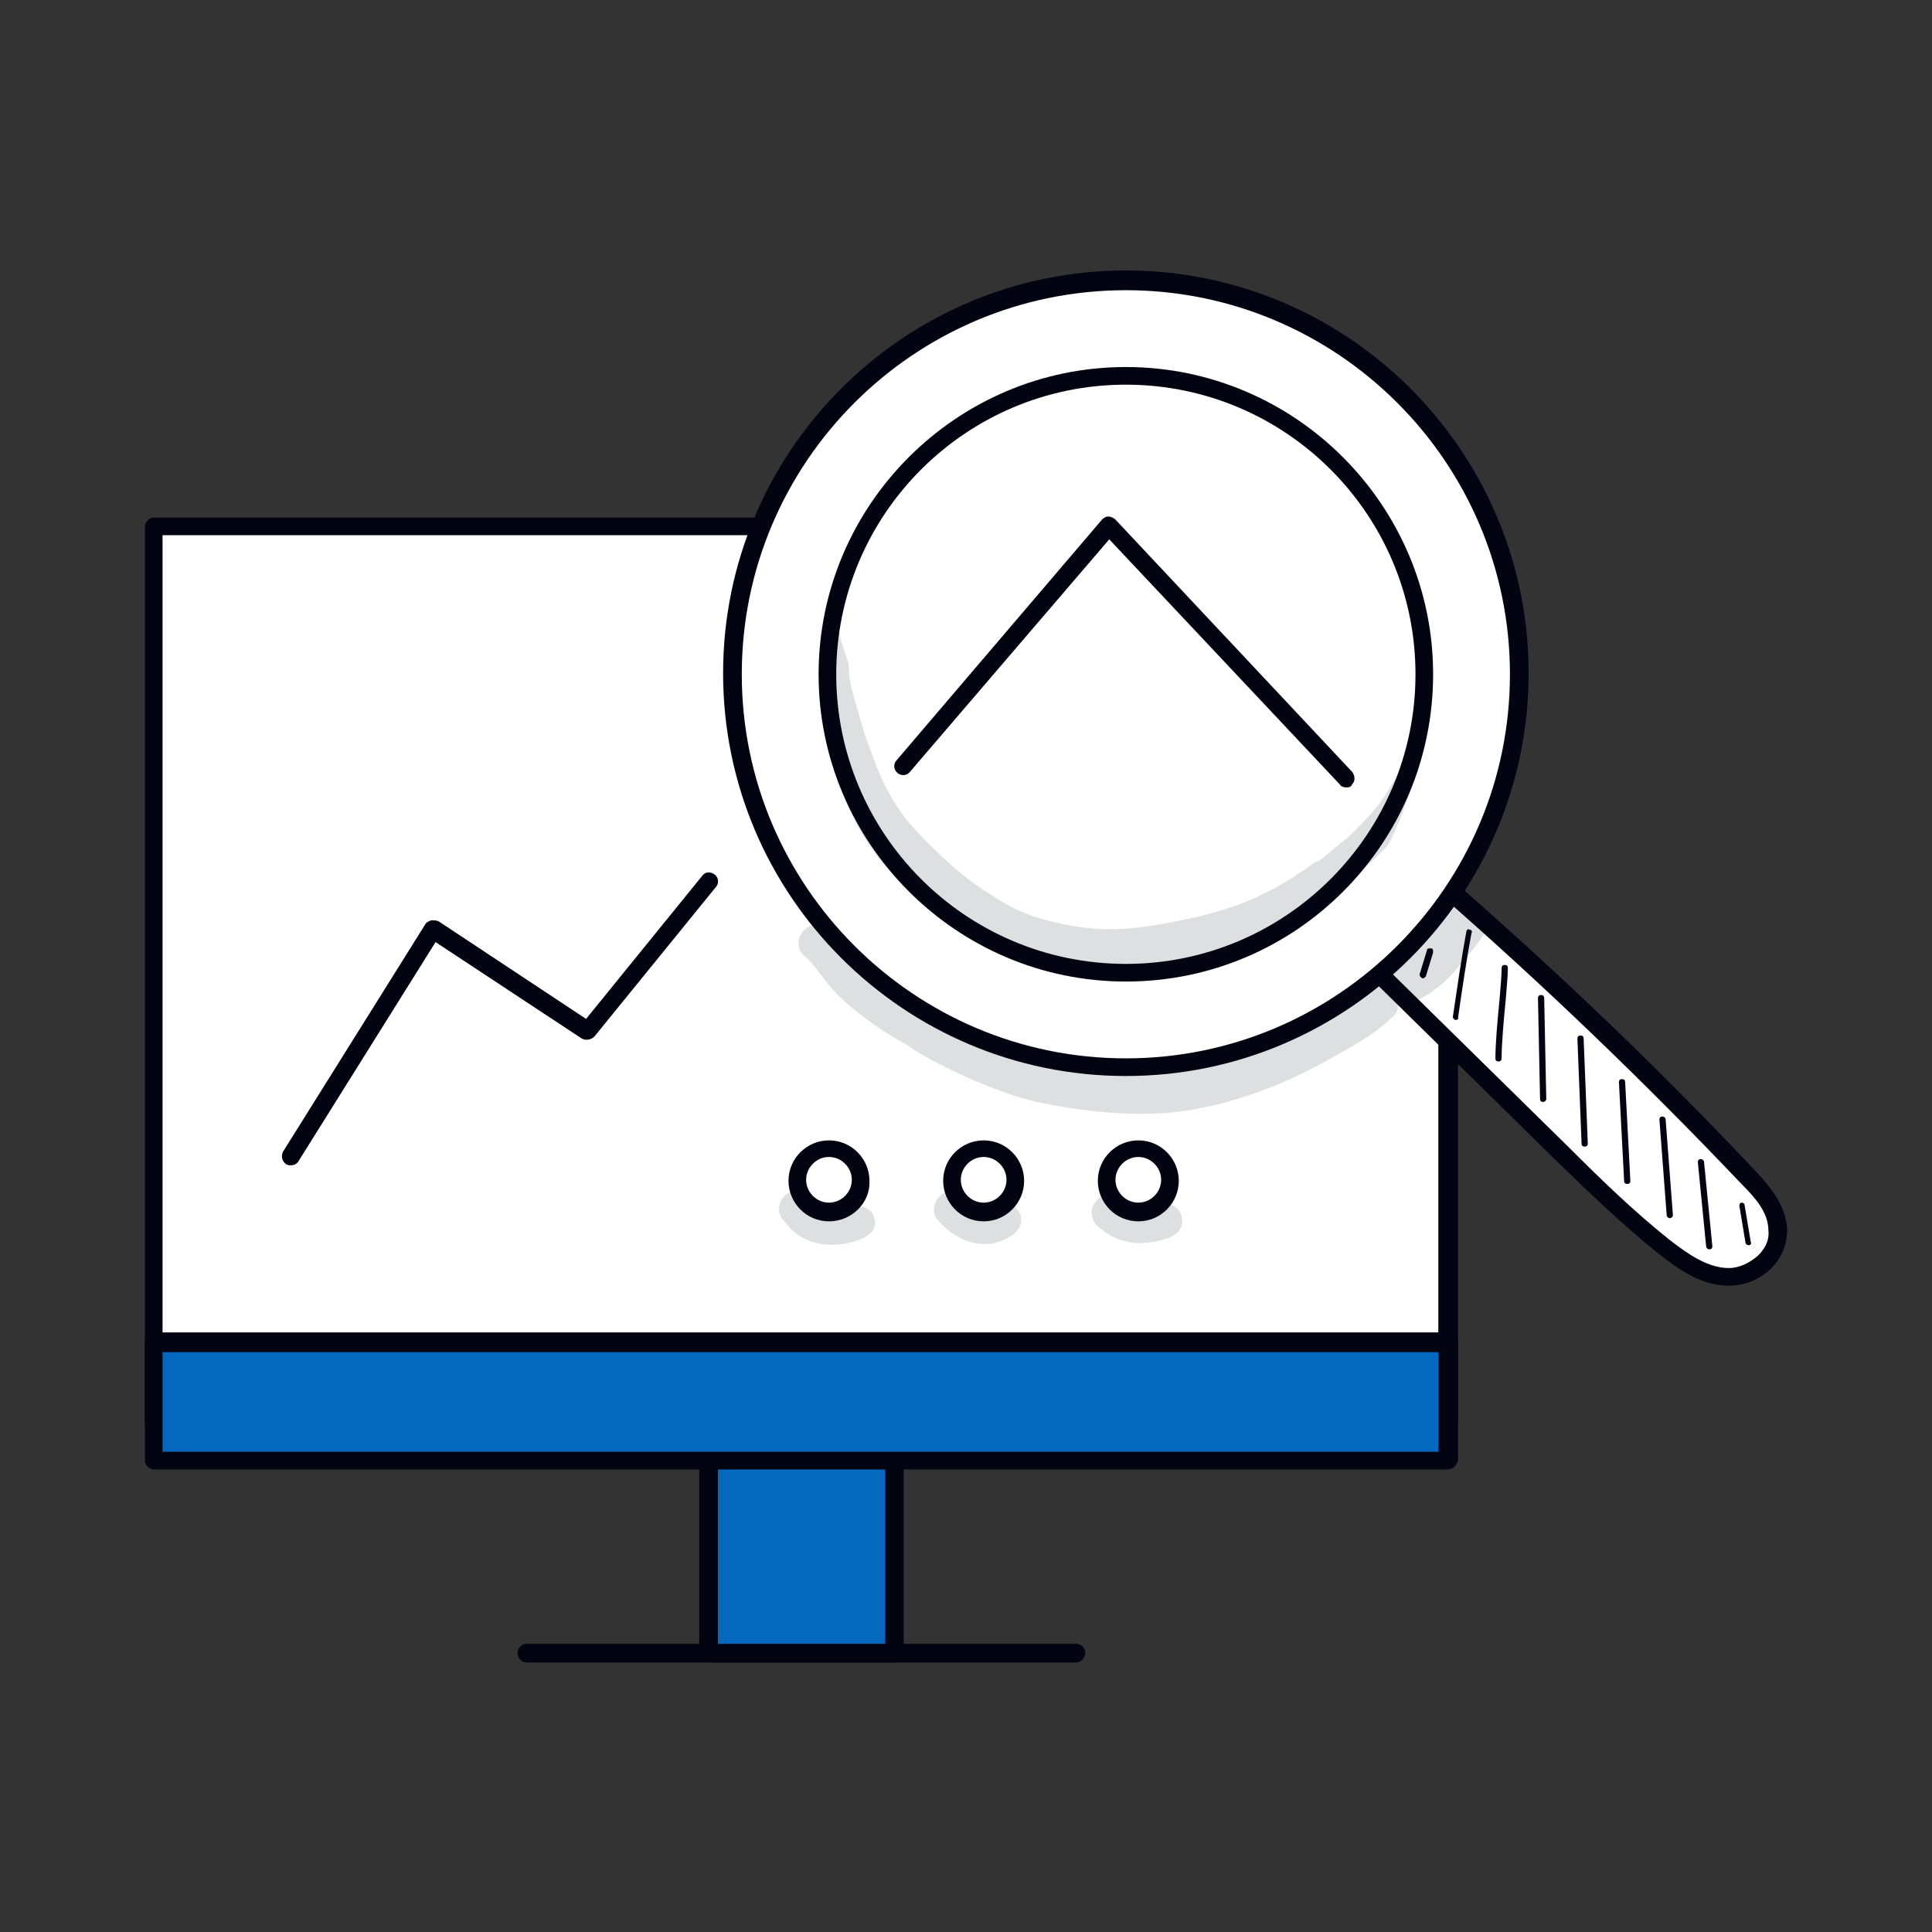 <?xml version="1.0" encoding="UTF-8"?> <svg xmlns="http://www.w3.org/2000/svg" width="200" height="200" viewBox="0 0 200 200" fill="none"><rect x="0" y="0" width="200" height="200" fill="#333333" stroke="none"/> <path d="M92.585 146.097H73.35V171.243H92.585V146.097Z" fill="#0468BF"></path> <path d="M92.585 172.102H73.35C72.813 172.102 72.383 171.672 72.383 171.135V145.99C72.383 145.453 72.813 145.023 73.35 145.023H92.585C93.122 145.023 93.552 145.453 93.552 145.99V171.135C93.552 171.672 93.122 172.102 92.585 172.102ZM74.317 170.276H91.618V146.957H74.317V170.276Z" fill="#020411"></path> <path d="M111.391 172.102H54.545C54.008 172.102 53.578 171.673 53.578 171.135C53.578 170.598 54.008 170.168 54.545 170.168H111.391C111.928 170.168 112.358 170.598 112.358 171.135C112.25 171.673 111.928 172.102 111.391 172.102Z" fill="#020411"></path> <path d="M149.968 54.542H15.967V147.279H149.968V54.542Z" fill="white"></path> <path d="M149.861 148.139H15.967C15.43 148.139 15 147.709 15 147.172V54.542C15 54.005 15.43 53.575 15.967 53.575H149.968C150.506 53.575 150.935 54.005 150.935 54.542V147.279C150.828 147.817 150.398 148.139 149.861 148.139ZM16.827 146.312H148.894V55.402H16.827V146.312Z" fill="#020411"></path> <path d="M149.968 139.005H15.967V151.255H149.968V139.005Z" fill="#0468BF"></path> <path d="M149.861 152.115H15.967C15.43 152.115 15 151.685 15 151.148V138.898C15 138.36 15.43 137.93 15.967 137.93H149.968C150.506 137.93 150.935 138.36 150.935 138.898V151.148C150.828 151.685 150.398 152.115 149.861 152.115ZM16.827 150.288H148.894V139.972H16.827V150.288Z" fill="#020411"></path> <path d="M82.592 122.134C82.592 120.307 84.096 118.803 85.923 118.803C87.75 118.803 89.254 120.307 89.254 122.134C89.254 123.961 87.75 125.465 85.923 125.465C83.989 125.465 82.592 123.961 82.592 122.134Z" fill="white"></path> <path d="M85.815 126.432C83.451 126.432 81.624 124.498 81.624 122.241C81.624 119.877 83.559 118.051 85.815 118.051C88.18 118.051 90.006 119.985 90.006 122.241C90.114 124.498 88.18 126.432 85.815 126.432ZM85.815 119.77C84.526 119.77 83.451 120.844 83.451 122.134C83.451 123.423 84.526 124.498 85.815 124.498C87.105 124.498 88.18 123.423 88.18 122.134C88.18 120.844 87.105 119.77 85.815 119.77Z" fill="#020411"></path> <path d="M98.496 122.134C98.496 120.307 100 118.803 101.827 118.803C103.654 118.803 105.158 120.307 105.158 122.134C105.158 123.961 103.654 125.465 101.827 125.465C100 125.465 98.496 123.961 98.496 122.134Z" fill="white"></path> <path d="M101.827 126.432C99.463 126.432 97.636 124.498 97.636 122.241C97.636 119.877 99.57 118.051 101.827 118.051C104.191 118.051 106.018 119.985 106.018 122.241C106.018 124.498 104.191 126.432 101.827 126.432ZM101.827 119.77C100.537 119.77 99.463 120.844 99.463 122.134C99.463 123.423 100.537 124.498 101.827 124.498C103.116 124.498 104.191 123.423 104.191 122.134C104.191 120.844 103.116 119.77 101.827 119.77Z" fill="#020411"></path> <path d="M114.507 122.134C114.507 120.307 116.012 118.803 117.838 118.803C119.665 118.803 121.17 120.307 121.17 122.134C121.17 123.961 119.665 125.465 117.838 125.465C116.012 125.465 114.507 123.961 114.507 122.134Z" fill="white"></path> <path d="M117.838 126.432C115.474 126.432 113.647 124.498 113.647 122.241C113.647 119.877 115.582 118.051 117.838 118.051C120.202 118.051 122.029 119.985 122.029 122.241C122.029 124.498 120.202 126.432 117.838 126.432ZM117.838 119.77C116.549 119.77 115.474 120.844 115.474 122.134C115.474 123.423 116.549 124.498 117.838 124.498C119.128 124.498 120.202 123.423 120.202 122.134C120.202 120.844 119.128 119.77 117.838 119.77Z" fill="#020411"></path> <path d="M142.017 100.105C148.572 106.553 155.019 113 161.574 119.34C165.013 122.779 168.451 126.11 172.213 129.119C174.254 130.731 176.511 132.235 178.982 132.235C181.454 132.235 184.033 130.193 184.033 127.4C184.033 125.25 182.528 123.531 181.132 122.027C170.708 111.066 159.855 100.642 148.572 90.864C146.53 93.765 144.488 96.881 142.017 100.105Z" fill="white"></path> <path d="M178.982 133.095C176.188 133.095 173.824 131.483 171.675 129.764C167.914 126.755 164.368 123.316 160.929 119.985L141.371 100.75C141.049 100.427 141.049 99.89 141.264 99.568C143.736 96.344 145.777 93.228 147.819 90.326C147.926 90.111 148.249 90.004 148.464 89.897C148.679 89.897 149.001 89.897 149.216 90.111C160.499 99.89 171.46 110.314 181.776 121.274C183.281 122.886 184.892 124.821 185 127.292C185 128.797 184.463 130.194 183.388 131.268C182.206 132.45 180.594 133.095 178.982 133.095ZM143.306 99.998L162.326 118.695C165.657 122.027 169.203 125.465 172.857 128.367C174.791 129.871 176.833 131.268 178.982 131.268C180.057 131.268 181.131 130.731 181.991 129.979C182.743 129.226 183.173 128.367 183.066 127.4C183.066 125.573 181.776 124.068 180.379 122.671C170.278 112.033 159.64 101.824 148.679 92.261C147.067 94.732 145.348 97.311 143.306 99.998Z" fill="#020411"></path> <path d="M116.549 29.075C94.09 29.075 75.822 47.343 75.822 69.802C75.822 92.26 94.09 110.528 116.549 110.528C139.008 110.528 157.276 92.26 157.276 69.802C157.276 47.343 139.008 29.075 116.549 29.075ZM116.549 100.642C99.463 100.642 85.6 86.78 85.6 69.694C85.6 52.608 99.463 38.746 116.549 38.746C133.635 38.746 147.497 52.608 147.497 69.694C147.497 86.78 133.635 100.642 116.549 100.642ZM116.549 100.642C99.463 100.642 85.6 86.78 85.6 69.694C85.6 52.608 99.463 38.746 116.549 38.746C133.635 38.746 147.497 52.608 147.497 69.694C147.497 86.78 133.635 100.642 116.549 100.642Z" fill="white"></path> <path d="M116.549 111.388C93.552 111.388 74.855 92.69 74.855 69.694C74.855 46.698 93.552 28 116.549 28C139.545 28 158.243 46.698 158.243 69.694C158.243 92.69 139.545 111.388 116.549 111.388ZM116.549 30.042C94.627 30.042 76.789 47.88 76.789 69.802C76.789 91.723 94.627 109.561 116.549 109.561C138.47 109.561 156.308 91.723 156.308 69.802C156.308 47.88 138.47 30.042 116.549 30.042ZM116.549 101.609C99.033 101.609 84.741 87.317 84.741 69.802C84.741 52.286 99.033 37.994 116.549 37.994C134.064 37.994 148.356 52.286 148.356 69.802C148.356 87.317 134.172 101.609 116.549 101.609ZM86.567 69.802C86.567 86.35 100 99.782 116.549 99.782C133.097 99.782 146.53 86.35 146.53 69.802C146.53 53.253 133.097 39.821 116.549 39.821C100 39.821 86.567 53.253 86.567 69.802Z" fill="#020411"></path> <path d="M147.282 101.287C147.067 101.179 146.959 101.072 146.959 100.857L147.712 98.386C147.712 98.171 147.927 98.171 148.141 98.171C148.356 98.171 148.356 98.386 148.356 98.6L147.604 101.072C147.497 101.179 147.389 101.287 147.282 101.287Z" fill="#020411"></path> <path d="M150.721 105.585C150.506 105.585 150.398 105.37 150.398 105.263C150.828 102.361 151.258 99.353 151.795 96.451C151.795 96.236 152.01 96.129 152.118 96.236C152.332 96.236 152.44 96.451 152.333 96.559C151.795 99.46 151.365 102.361 150.935 105.37C151.043 105.478 150.828 105.585 150.721 105.585Z" fill="#020411"></path> <path d="M155.126 109.884C154.911 109.884 154.804 109.776 154.804 109.561C154.804 108.057 155.019 105.585 155.234 103.436C155.341 102.147 155.449 100.964 155.449 100.212C155.449 99.997 155.556 99.89 155.771 99.89C155.986 99.89 156.093 99.997 156.093 100.212C156.093 100.964 155.986 102.039 155.878 103.436C155.663 105.585 155.449 108.057 155.449 109.454C155.449 109.776 155.341 109.884 155.126 109.884Z" fill="#020411"></path> <path d="M159.747 114.075C159.532 114.075 159.425 113.967 159.425 113.752L159.21 103.329C159.21 103.114 159.317 103.006 159.532 103.006C159.747 103.006 159.854 103.114 159.854 103.329L160.069 113.752C160.069 113.967 159.854 114.075 159.747 114.075Z" fill="#020411"></path> <path d="M164.046 118.695C163.831 118.695 163.723 118.588 163.723 118.373L163.293 107.519C163.293 107.304 163.401 107.197 163.616 107.197C163.831 107.197 163.938 107.304 163.938 107.519L164.368 118.373C164.368 118.588 164.26 118.695 164.046 118.695Z" fill="#020411"></path> <path d="M168.451 122.564C168.236 122.564 168.129 122.456 168.129 122.241L167.592 112.033C167.592 111.818 167.699 111.71 167.914 111.71C168.129 111.71 168.236 111.818 168.236 112.033L168.774 122.241C168.774 122.456 168.666 122.564 168.451 122.564Z" fill="#020411"></path> <path d="M172.857 126.11C172.75 126.11 172.535 126.002 172.535 125.787L171.782 115.901C171.782 115.686 171.89 115.579 172.105 115.579C172.212 115.579 172.427 115.686 172.427 115.901L173.179 125.787C173.179 126.002 172.965 126.11 172.857 126.11Z" fill="#020411"></path> <path d="M176.94 129.334C176.833 129.334 176.618 129.226 176.618 129.011L175.758 120.307C175.758 120.092 175.866 119.985 176.081 119.985C176.188 119.985 176.403 120.092 176.403 120.307L177.263 129.011C177.263 129.226 177.155 129.334 176.94 129.334Z" fill="#020411"></path> <path d="M181.024 128.904C180.916 128.904 180.701 128.796 180.701 128.689L180.057 124.82C180.057 124.605 180.164 124.498 180.272 124.498C180.487 124.498 180.594 124.605 180.594 124.713L181.239 128.581C181.346 128.689 181.239 128.904 181.024 128.904Z" fill="#020411"></path> <g opacity="0.129"> <path d="M145.348 79.58C144.273 80.44 143.843 81.837 142.983 82.912C142.876 83.234 140.727 85.598 139.545 86.673C138.47 87.532 137.503 88.392 136.536 89.144C136.321 89.144 136.214 89.252 135.999 89.359C130.948 93.013 127.08 94.41 120.632 95.592C117.623 96.129 114.077 96.666 109.241 95.484C105.91 94.732 104.191 93.765 100.752 91.401C99.248 90.326 95.916 87.425 93.66 84.631C91.188 81.3 90.436 78.398 89.899 77.109C89.362 75.712 89.039 74.315 88.609 72.918C88.072 70.984 87.857 70.339 87.857 68.727C87.535 67.652 87.105 66.685 86.89 65.611C86.568 65.503 86.245 65.396 85.923 65.396C85.385 69.587 85.493 73.778 86.03 77.968C86.997 81.622 88.072 85.491 91.511 89.466C94.305 92.583 96.239 93.657 97.421 94.624C100.215 96.666 103.224 98.493 106.555 99.568C108.382 100.105 110.209 100.32 112.143 100.535C114.185 100.857 116.226 100.965 118.268 100.642C119.88 100.535 121.384 99.998 122.996 99.675C126.22 98.923 129.444 97.956 132.345 96.344C133.527 95.592 133.957 95.377 134.494 94.947C138.148 92.69 141.801 89.574 143.736 87.425C144.273 86.35 144.703 85.383 145.133 84.308C145.67 82.804 146.207 81.192 146.852 79.688C146.315 79.365 145.777 79.365 145.348 79.58Z" fill="#020411"></path> </g> <g opacity="0.129"> <path d="M152.01 92.905C150.506 92.475 149.431 93.55 148.679 94.732L148.571 94.84C147.174 96.451 146.852 96.237 144.595 98.278C144.165 98.601 143.628 98.816 143.306 99.245C142.661 100.105 142.554 101.072 142.876 101.932C142.339 101.932 141.801 102.147 141.372 102.684C140.297 103.759 140.834 103.221 139.975 103.866C138.04 105.263 133.205 107.735 132.667 107.842C126.435 110.206 122.136 111.388 116.226 111.066C106.662 110.851 98.71 107.197 91.618 102.254C90.329 101.287 89.147 100.212 88.179 99.03C88.287 99.138 88.394 99.245 88.502 99.46C87.535 98.278 86.675 96.666 85.278 95.914C83.451 95.054 81.732 97.526 83.236 98.923C84.526 99.998 85.385 101.824 87.427 103.651C89.362 105.37 91.511 106.875 93.875 108.164C95.701 109.454 97.743 110.421 99.785 111.388C100.967 111.925 104.513 113.43 107.307 114.075C111.928 115.042 116.763 115.579 121.492 115.149C126.972 114.504 132.345 112.57 137.181 109.884C139.652 108.487 142.231 107.197 144.273 105.156C144.703 104.726 144.81 104.188 144.81 103.651C145.455 103.866 146.207 103.759 146.959 103.436C148.786 102.469 150.291 101.072 151.473 99.46C152.225 98.6 152.977 97.741 153.622 96.666C154.374 95.269 153.514 93.335 152.01 92.905Z" fill="#020411"></path> </g> <path d="M30.152 120.63C29.937 120.63 29.83 120.63 29.615 120.522C29.185 120.2 29.077 119.662 29.292 119.233L44.014 95.699C44.121 95.484 44.337 95.377 44.659 95.269C44.874 95.269 45.196 95.269 45.411 95.377L60.67 105.478L72.706 90.648C73.028 90.219 73.565 90.219 73.995 90.541C74.425 90.863 74.425 91.508 74.103 91.831L61.53 107.305C61.208 107.627 60.67 107.734 60.24 107.52L45.089 97.526L30.904 120.2C30.797 120.415 30.474 120.63 30.152 120.63Z" fill="#020411"></path> <path d="M139.33 81.514C139.115 81.514 138.792 81.407 138.685 81.192L114.829 55.832L94.197 79.903C93.875 80.332 93.23 80.332 92.908 80.01C92.478 79.688 92.478 79.043 92.8 78.721L114.077 53.79C114.292 53.575 114.507 53.468 114.722 53.468C114.937 53.468 115.259 53.575 115.474 53.79L139.975 79.903C140.297 80.332 140.297 80.87 139.975 81.192C139.867 81.514 139.545 81.514 139.33 81.514Z" fill="#020411"></path> <g opacity="0.129"> <path d="M90.544 126.325C90.436 124.928 88.717 124.498 87.642 125.358C87.642 125.358 87.642 125.358 87.535 125.358C87.427 125.465 87.105 125.465 86.997 125.465C86.997 125.465 86.998 125.465 86.89 125.465C85.708 125.358 86.675 125.573 85.386 125.25C85.171 125.143 85.063 125.035 84.848 124.928C84.848 124.928 84.741 124.928 84.741 124.821C84.633 124.713 84.418 124.606 84.311 124.391C84.096 124.068 83.881 123.746 83.451 123.531C81.517 122.456 79.69 124.928 81.195 126.432C82.699 128.474 85.063 129.226 87.75 128.689C89.147 128.367 90.866 127.722 90.544 126.325Z" fill="#020411"></path> </g> <g opacity="0.129"> <path d="M105.695 126.11C105.588 125.25 104.836 124.605 103.976 124.605C103.439 124.605 103.009 124.928 102.471 125.25H102.364H102.257C102.042 125.25 101.934 125.25 101.719 125.25C101.504 125.25 101.289 125.143 100.967 125.035C100.86 125.035 100.752 124.928 100.645 124.82C100.537 124.82 100.537 124.713 100.537 124.713C100.43 124.605 100.322 124.498 100.215 124.391C99.892 124.068 99.57 123.638 99.14 123.531C97.421 122.671 95.809 125.143 97.206 126.432C98.603 128.044 100.752 129.119 102.901 128.689C104.083 128.367 105.91 127.614 105.695 126.11Z" fill="#020411"></path> </g> <g opacity="0.129"> <path d="M122.352 126.11C122.244 124.82 120.632 124.175 119.558 124.82C119.343 124.928 119.128 124.928 118.913 124.928C118.698 124.928 118.268 124.928 118.161 124.928C118.053 124.928 117.838 124.928 117.731 124.928C117.516 124.928 117.301 124.82 116.979 124.713C116.871 124.605 116.656 124.498 116.549 124.498C116.119 124.175 115.797 123.853 115.367 123.746C114.615 123.531 113.862 123.746 113.432 124.39C112.68 125.25 113.003 126.647 113.97 127.184C115.044 128.151 116.549 128.689 118.053 128.689C119.665 128.581 122.674 128.259 122.352 126.11Z" fill="#020411"></path> </g> </svg> 